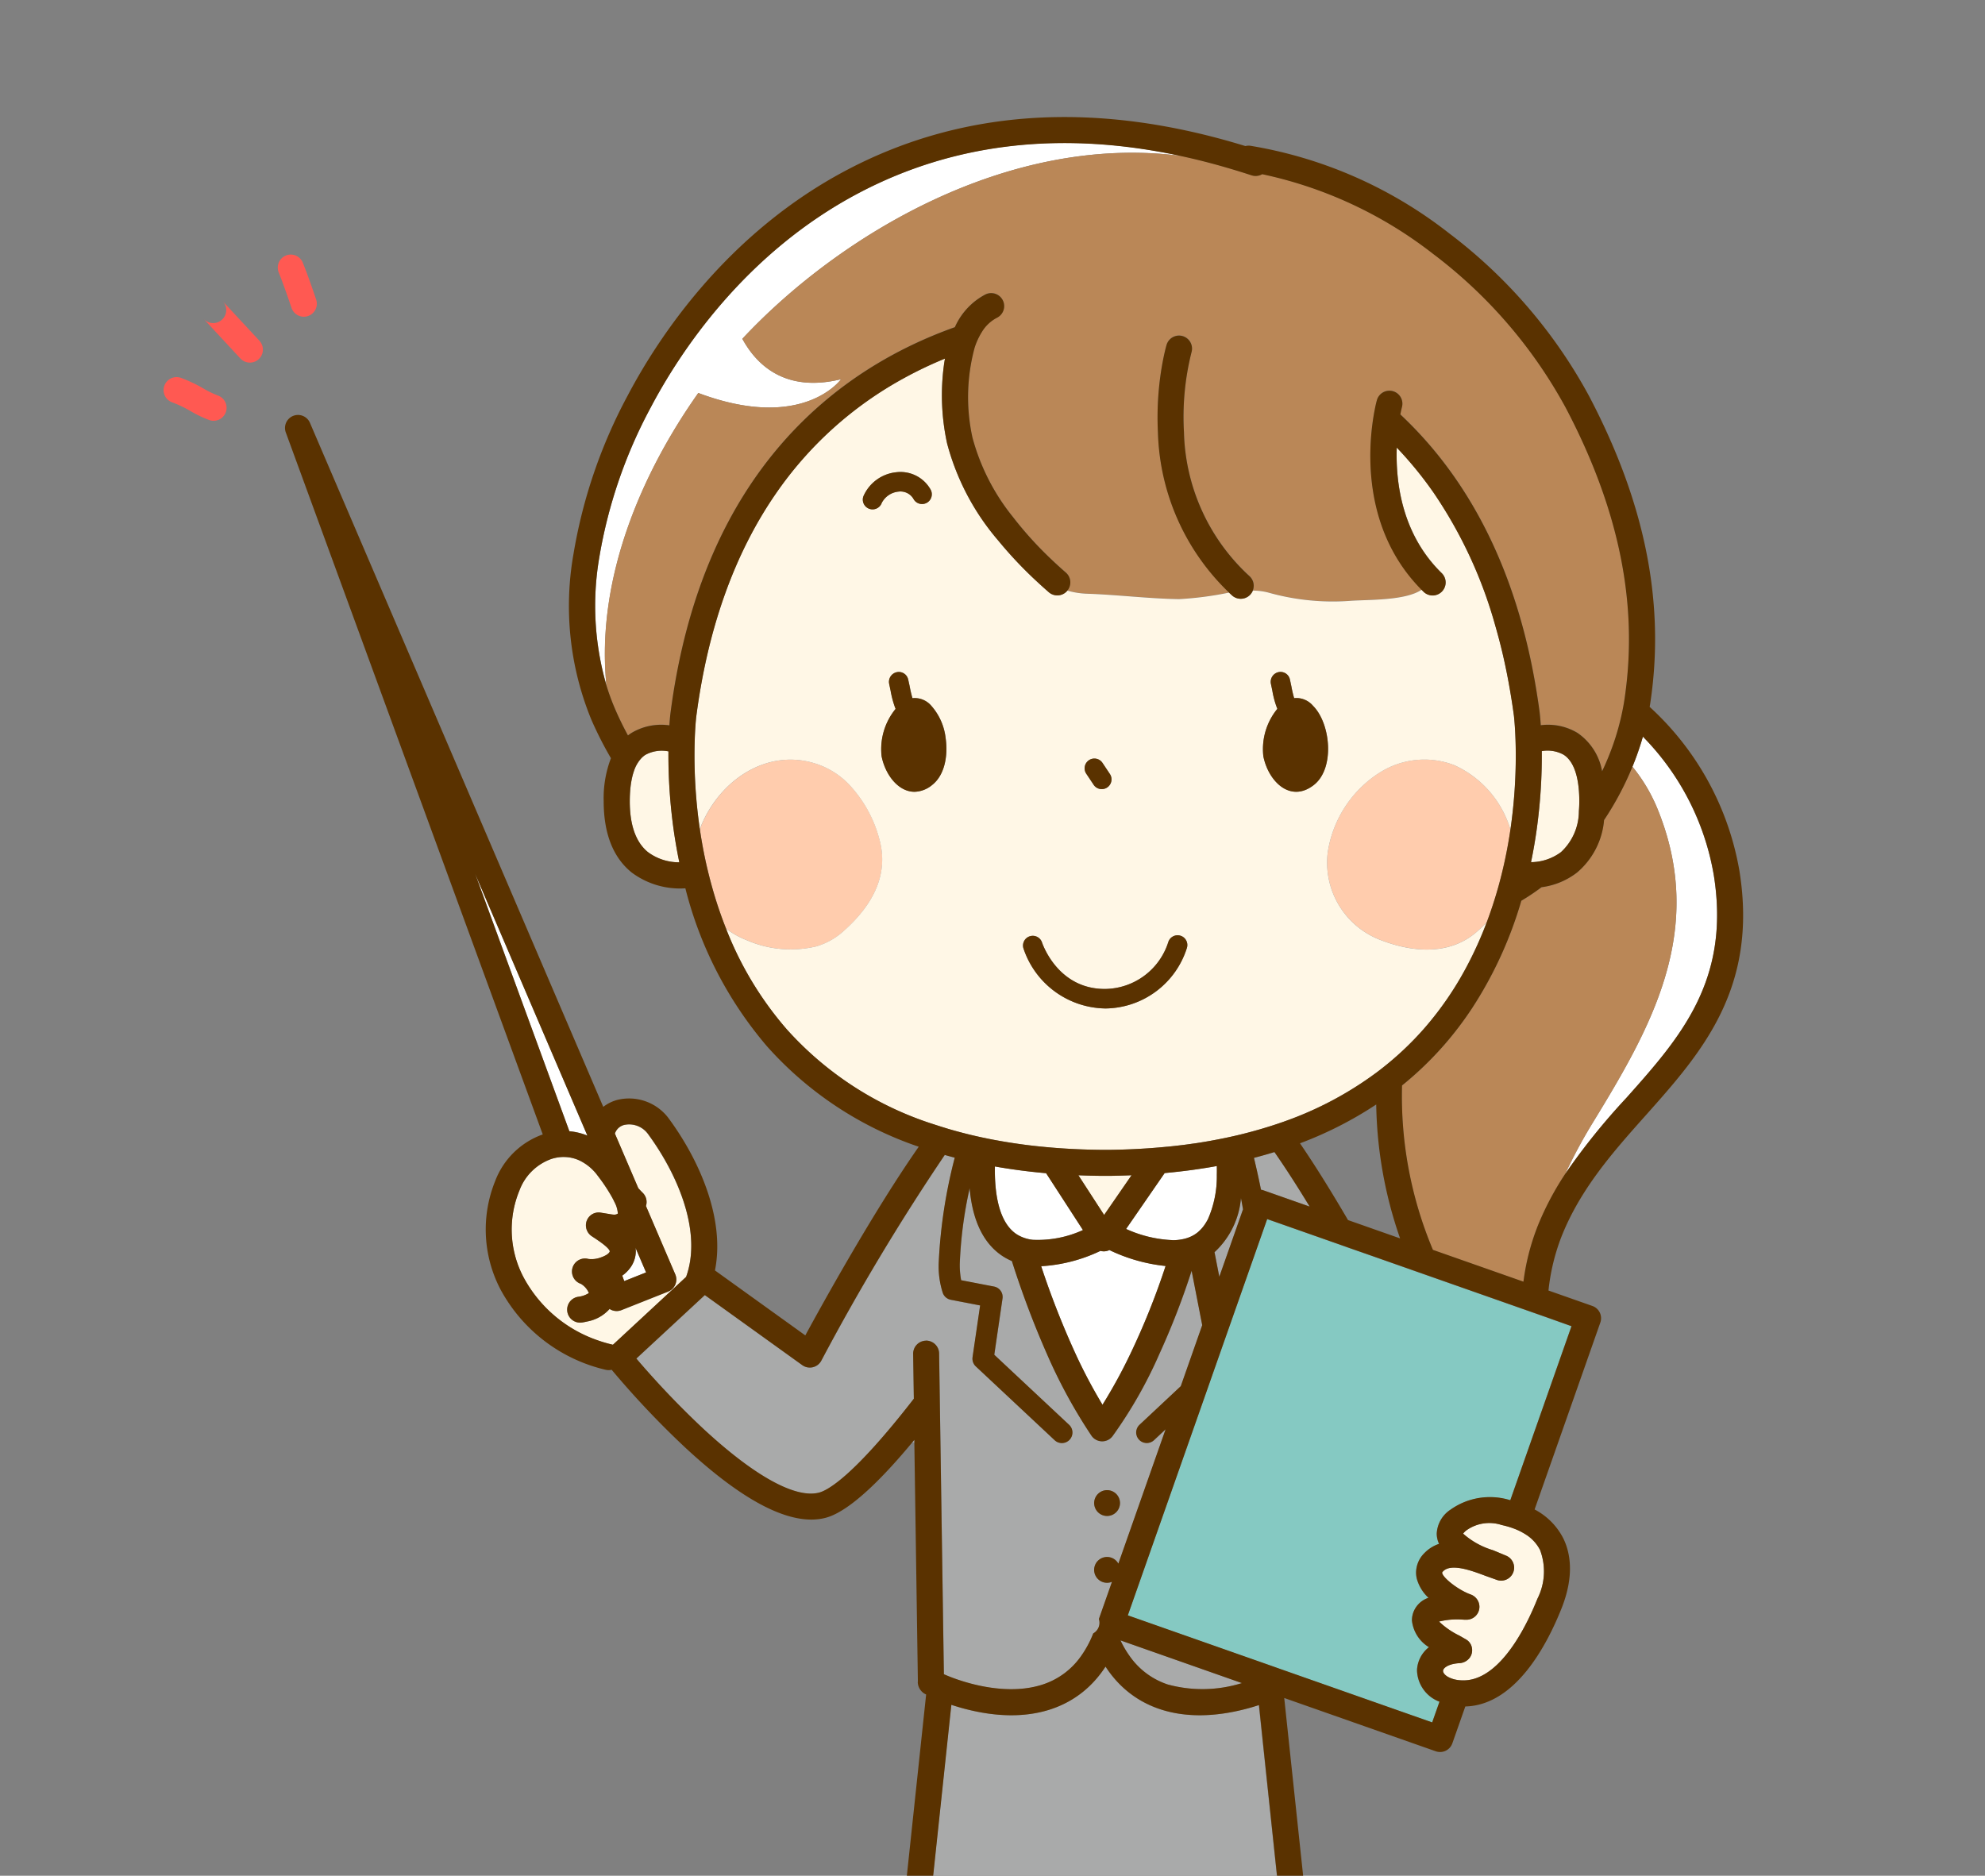 <svg xmlns="http://www.w3.org/2000/svg" xmlns:xlink="http://www.w3.org/1999/xlink" width="182" height="172" viewBox="0 0 182 172"><rect x="0" y="0" width="182" height="172" fill="#808080" stroke="none"/><defs><clipPath id="a"><rect width="182" height="172" transform="translate(239 2045.106)" fill="#fff" stroke="#707070" stroke-width="1"/></clipPath></defs><g transform="translate(-239 -2045.106)" clip-path="url(#a)"><g transform="translate(-354.473 1360.688)"><path d="M1307.564,1306.3c1.422,2.081,2.917,4.5,4.4,7.039l4.774,1.678a39.014,39.014,0,0,1-2.189-12.278A34.722,34.722,0,0,1,1307.564,1306.3Z" transform="translate(-594.899 -517.046)" fill="none"/><path d="M1072.572,1657.5c0,.032,0,.064,0,.1l0-.108S1072.572,1657.5,1072.572,1657.5Z" transform="translate(-394.93 -818.923)" fill="none"/><path d="M924.8,1358.411l-.2.246.208.011Q924.8,1358.538,924.8,1358.411Zm30.128-21.134q-.089-.51-.188-1.028a7.638,7.638,0,0,1-2.425,4.96l.439,2.253Zm1.876-1.74,4.231,1.488c-1.1-1.814-2.191-3.51-3.227-5q-.922.285-1.878.532c.214.893.438,1.887.644,2.921A1.206,1.206,0,0,1,956.8,1335.536Zm-32.121,14.982a1.192,1.192,0,0,1,2.384-.017s0,.006,0,.018c0,.162.022,1.462.051,3.436.007.461.014.959.022,1.487.015,1.017.032,2.148.05,3.35.091,6.11.209,14.059.271,18.266.007.44.013.84.018,1.192.013.907.022,1.5.025,1.666.241.108.555.237.924.372,1.886.689,5.251,1.532,8.167.563a6.9,6.9,0,0,0,3.488-2.6,9.634,9.634,0,0,0,1.116-2.078,1.117,1.117,0,0,0,.517-1.319l1.2-3.41a1.184,1.184,0,1,1,.586-1.667l3.5-9.955.831-2.363-1.046.98a.969.969,0,0,1-1.324-1.415l3.762-3.522,1.048-2.982.918-2.612-.972-4.989a69.591,69.591,0,0,1-2.945,7.6,40.961,40.961,0,0,1-4.316,7.581,1.192,1.192,0,0,1-1.925-.061,48.077,48.077,0,0,1-4.095-7.52,84.845,84.845,0,0,1-3.2-8.491,5.341,5.341,0,0,1-1.3-.781c-1.475-1.2-2.335-3.179-2.572-5.892a38.1,38.1,0,0,0-.906,6.932,7.591,7.591,0,0,0,.126,1.5l3.018.582a.967.967,0,0,1,.775,1.092l-.741,5.063-.014.1,6.843,6.406a.969.969,0,0,1-1.324,1.415l-7.213-6.753a.968.968,0,0,1-.3-.848l.046-.318c.129-.883.495-3.377.648-4.427l-2.694-.52a.98.98,0,0,1-.72-.6,7.948,7.948,0,0,1-.385-2.758,46.641,46.641,0,0,1,1.472-9.67q-.462-.121-.916-.251a205.338,205.338,0,0,0-11.318,18.864,1.192,1.192,0,0,1-1.749.408l-8.791-6.321-.141-.1-3.472,3.22-2.806,2.6a79.882,79.882,0,0,0,6.144,6.441c4.683,4.34,8.453,6.417,10.614,5.849.77-.2,3.132-1.453,8.683-8.607C924.7,1352.148,924.679,1350.52,924.679,1350.518Zm17.781,12.512a1.184,1.184,0,1,1-1.184,1.184A1.184,1.184,0,0,1,942.46,1363.03Zm2.295,98.025a6.47,6.47,0,0,0,2.607,3.381,2.724,2.724,0,0,0,2.246.057c.434-.158.751-.968.751-2.463a15.179,15.179,0,0,0-.133-1.854A46.719,46.719,0,0,1,944.755,1461.055Zm-10.247.974c0,1.495.318,2.306.751,2.463a2.724,2.724,0,0,0,2.246-.057,6.47,6.47,0,0,0,2.607-3.381,46.717,46.717,0,0,1-5.471-.88A15.143,15.143,0,0,0,934.507,1462.029Zm20.677-78.942c-5.737,1.5-10.306.085-12.882-3.876-2.576,3.962-7.145,5.374-12.882,3.876-.459-.12-.878-.247-1.255-.372l-3.45,32.437c.525.314,2.036.97,5.994,1.472q.568.072,1.2.14c.382.04.782.079,1.2.116,1.944.171,4.316.3,7.207.367a1.19,1.19,0,0,1,.276.04h.206l.869,0,.321,0h.259l.614,0,.321,0,.744,0c.041-.011.083-.019.125-.026a1.12,1.12,0,0,1,.151-.014c3.059-.067,5.536-.212,7.54-.4.422-.039.822-.08,1.2-.122q.639-.071,1.205-.147c3.71-.5,5.15-1.123,5.66-1.428l-3.448-32.414C956.013,1382.855,955.615,1382.974,955.184,1383.087Zm-11.493-6.275a9.169,9.169,0,0,0,.836,1.437,6.9,6.9,0,0,0,3.487,2.6,12.1,12.1,0,0,0,6.8-.127l-7.037-2.475Z" transform="translate(-247.482 -541.968)" fill="#a9aaaa" style="isolation:isolate"/><path d="M954.8,1097.775a11.62,11.62,0,0,0-2.845-5.034,7.409,7.409,0,0,0-2.573-1.681c-4.7-1.779-9.325,1.364-11.025,5.862.032.22.066.444.1.672.017.1.034.205.052.308.123.727.271,1.488.448,2.275q.137.608.3,1.235.14.544.3,1.1c.016.056.032.112.048.168.321,1.1.7,2.227,1.155,3.366a7.673,7.673,0,0,0,1.857,1.047,10.1,10.1,0,0,0,6.417.586q.134-.04.266-.085a6.369,6.369,0,0,0,2.175-1.262c.115-.1.227-.2.339-.307,2.082-1.934,3.627-4.377,3.192-7.3A7.342,7.342,0,0,0,954.8,1097.775Zm52.713-6.722a7.615,7.615,0,0,0-6.791.668q-.115.069-.228.142a10.551,10.551,0,0,0-4.566,7.168,7.592,7.592,0,0,0,4.822,8.054l.239.09c2.4.892,5.059,1.187,7.282.056a6.427,6.427,0,0,0,1.338-.908c.307-.27.6-.551.888-.841.1-.256.189-.511.279-.765q.247-.7.461-1.388.228-.732.422-1.448c.028-.1.055-.209.082-.313q.2-.771.367-1.516c.241-1.085.427-2.121.568-3.085A9.419,9.419,0,0,0,1007.508,1091.053Z" transform="translate(-280.714 -336.478)" fill="#ffccad"/><path d="M808.792,801.8a5.783,5.783,0,0,1,1.653.4l-10.288-24Zm6.091,11.016a2.485,2.485,0,0,1-.111.723,2.617,2.617,0,0,1-.374.758,3.221,3.221,0,0,1-.757.75l.182.5,1.134-.45.869-.345-.968-2.257A2.264,2.264,0,0,1,814.883,812.819Zm98.837-34.491a23.78,23.78,0,0,0-6.5-12.7,26.586,26.586,0,0,1-.956,2.751,15.215,15.215,0,0,1,2.282,3.83c4.559,11.125-.594,20.1-5.843,28.686a47.2,47.2,0,0,0-2.607,4.828,60.49,60.49,0,0,1,5.6-6.959C910.618,793.238,915.267,788.017,913.72,778.328Zm-55.944,34.491a1.187,1.187,0,0,1-.292-.041,14.526,14.526,0,0,1-5.433,1.405,77.99,77.99,0,0,0,3.147,8.021,47.417,47.417,0,0,0,2.476,4.682,47.541,47.541,0,0,0,2.562-4.682,67,67,0,0,0,3.223-8.042,15.528,15.528,0,0,1-5.153-1.462A1.189,1.189,0,0,1,857.776,812.819Zm-5.079-6.866-.195-.3-.083-.008q-1.493-.134-2.926-.34-.646-.093-1.281-.2l-.4-.071c-.045,2.391.33,4.885,1.762,6.048a2.837,2.837,0,0,0,.311.218,3.458,3.458,0,0,0,1.394.46,9.967,9.967,0,0,0,4.606-.894Zm14.374-.773q-.3.049-.611.094c-.216.032-.433.063-.651.093-.177.024-.355.046-.532.068q-.589.074-1.188.136l-.522.052-.193.019-.575.833-2.961,4.291a11.353,11.353,0,0,0,4.363,1.03,4.441,4.441,0,0,0,1.072-.148c.083-.023.165-.049.245-.078a2.961,2.961,0,0,0,.862-.474l.017-.013a3.448,3.448,0,0,0,.725-.832,4.551,4.551,0,0,0,.23-.4,9.731,9.731,0,0,0,.806-4.022c.006-.277.007-.555,0-.832Q867.618,805.094,867.07,805.181Zm-42.418-76.038c8.909-9.54,24.44-18.833,40.231-16.768-10.857-2.343-20.744-1.226-29.463,3.346-10.569,5.541-16.553,14.745-19.18,19.738a44.518,44.518,0,0,0-4.7,13.714,26.221,26.221,0,0,0,.651,11.729c-.016-.153-.031-.305-.043-.458-.777-9.341,3.133-18.785,8.468-26.331,9.61,3.613,13.086-1.26,13.086-1.26C828.551,734.11,825.934,731.5,824.652,729.143Z" transform="translate(-163.115 -13.655)" fill="#fff"/><path d="M976.418,777.346a15.214,15.214,0,0,0-2.282-3.83,27.924,27.924,0,0,1-2.605,4.9,7.085,7.085,0,0,1-2.466,4.8,6.717,6.717,0,0,1-3.268,1.356,20.3,20.3,0,0,1-1.852,1.241,36.9,36.9,0,0,1-4.5,9.829,31.48,31.48,0,0,1-2.567,3.384,31.049,31.049,0,0,1-3.871,3.725,36.362,36.362,0,0,0,2.832,15.076l7.3,2.566,1,.351a21.137,21.137,0,0,1,1.232-4.909,26.772,26.772,0,0,1,2.6-4.971,47.221,47.221,0,0,1,2.607-4.828C975.824,797.447,980.978,788.471,976.418,777.346Zm-26.125-35.24c.071-.552.152-1.018.224-1.379.093-.47.171-.762.189-.827a1.192,1.192,0,0,1,2.3.628c0,.015-.067.255-.146.672,4.8,4.5,9.014,10.931,11.385,20.113q.2.791.39,1.609.129.57.249,1.154.333,1.62.592,3.347c.055.371.109.744.159,1.123,0,0,0,.006,0,.01.006.053.055.455.1,1.141a5.258,5.258,0,0,1,3.368.707,5.4,5.4,0,0,1,2.256,3.516,24.918,24.918,0,0,0,.961-2.311,23.451,23.451,0,0,0,.789-2.705c.068-.3.131-.6.186-.9q.062-.34.115-.682c.056-.374.1-.748.15-1.122.99-8.269-.826-16.662-5.539-25.616a43.924,43.924,0,0,0-12.167-14.114,38.445,38.445,0,0,0-15.661-7.3,1.19,1.19,0,0,1-.924.119l-.051-.014c-.723-.238-1.441-.458-2.156-.668q-2.178-.637-4.307-1.1c-15.79-2.065-31.322,7.228-40.231,16.768,1.282,2.357,3.9,4.967,9.045,3.708,0,0-3.476,4.874-13.086,1.26-5.335,7.546-9.246,16.991-8.468,26.331.013.153.028.305.043.458a21.148,21.148,0,0,0,.808,2.2c.355.821.749,1.618,1.17,2.4.1-.079.209-.154.319-.224a5.3,5.3,0,0,1,3.478-.7c.041-.6.082-.96.088-1.011,2.906-22.646,15.715-31.805,26.089-35.5a6.217,6.217,0,0,1,2.8-3,1.192,1.192,0,0,1,1.058,2.137,3.5,3.5,0,0,0-1.371,1.286,6.457,6.457,0,0,0-.676,1.463,17.337,17.337,0,0,0-.2,8.229,19.689,19.689,0,0,0,3.7,7.273,33.7,33.7,0,0,0,3.453,3.825q.68.651,1.413,1.29a1.192,1.192,0,0,1,.139,1.654,7.378,7.378,0,0,0,1.846.288c2.646.085,5.614.449,8.387.495a31.1,31.1,0,0,0,4.594-.6,21.153,21.153,0,0,1-6.521-14.683,27.873,27.873,0,0,1,.343-5.966c.1-.587.2-1.066.28-1.416.091-.391.158-.621.168-.655a1.192,1.192,0,0,1,2.31.581c-.007.031-.013.062-.022.092a24.3,24.3,0,0,0-.693,7.319,18.519,18.519,0,0,0,6.016,13.221,1.192,1.192,0,0,1,.307,1.323,5.628,5.628,0,0,1,1.424.184,21.746,21.746,0,0,0,6.686.8c.266-.01.532-.024.8-.044,1.665-.124,5.063,0,6.561-1.021C949.8,752.239,949.851,745.532,950.293,742.106Z" transform="translate(-230.988 -18.791)" fill="#ba8757"/><path d="M681.5,785.486a1.192,1.192,0,0,0,.757-1.507c-.026-.08-.653-1.969-1.223-3.384a1.192,1.192,0,1,0-2.212.89c.541,1.345,1.165,3.225,1.171,3.244A1.193,1.193,0,0,0,681.5,785.486Z" transform="translate(-59.795 -72.085)" fill="#ff5952"/><path d="M613.482,856.923a8.756,8.756,0,0,1-1.363-.658,13.092,13.092,0,0,0-2.032-.963,1.192,1.192,0,0,0-.845,2.23,10.739,10.739,0,0,1,1.7.809,11,11,0,0,0,1.691.812,1.192,1.192,0,0,0,.845-2.23Z" transform="translate(0 -136.226)" fill="#ff5952"/><path d="M634.9,808.547a1.192,1.192,0,0,1-1.748,1.622l3.363,3.624a1.192,1.192,0,0,0,1.748-1.622Z" transform="translate(-21.004 -96.506)" fill="#ff5952"/><path d="M1240.011,1382.325l-1.195-.42-.568-.2-.584-.205-.379-.133-6.074-2.136-2.209-.777-1.162-.409-4.22-1.484-1.718-.6-.559-.2-1.167-.41-5.788-2.035-.062.177-1.633,4.644-.287.815-.744,2.117-.589,1.674-.168.478-.782,2.223-.073.209-.708,2.014-.491,1.4-2.117,6.019-5.123,14.57,10.61,3.731.965.339,1.188.418.058.02,1.129.4.117.041,1.069.376,12.77,4.491.67-1.9a3.166,3.166,0,0,1-2.058-2.823c0-.04,0-.08,0-.12a2.827,2.827,0,0,1,1.092-2.055,3.273,3.273,0,0,1-1.56-2.459,2.231,2.231,0,0,1,.051-.469,2.208,2.208,0,0,1,1.468-1.6,3.775,3.775,0,0,1-1.073-1.756,2.491,2.491,0,0,1-.066-.566,2.528,2.528,0,0,1,.755-1.771,3.334,3.334,0,0,1,1.352-.854,2.256,2.256,0,0,1-.191-.634,2.154,2.154,0,0,1-.022-.309,2.782,2.782,0,0,1,1.252-2.186,6.241,6.241,0,0,1,5.491-.871l5.612-15.961Z" transform="translate(-504.737 -577.101)" fill="#85c9c2" style="isolation:isolate"/><path d="M832.965,914.122a1.2,1.2,0,0,0-.877.8l2.148,5.01c.133.148.266.288.4.419a1.185,1.185,0,0,1,.3,1.214l2.688,6.269a1.192,1.192,0,0,1-.656,1.578l-1.906.757-2.374.942A1.173,1.173,0,0,1,831.6,931a3.609,3.609,0,0,1-2.045,1.149c-.146.035-.3.066-.458.093a1.192,1.192,0,1,1-.387-2.353,2.3,2.3,0,0,0,.992-.345,1.774,1.774,0,0,0-.731-.844,1.192,1.192,0,0,1,.664-2.288l.031.005a2.413,2.413,0,0,0,1.126-.136l.082-.03c.374-.137.684-.331.741-.521,0-.1-.127-.337-.877-.876-.144-.1-.308-.216-.5-.343l0,0-.256-.169a1.2,1.2,0,0,1-.479-1.424,1.244,1.244,0,0,1,.088-.181,1.156,1.156,0,0,1,1.057-.58,1.17,1.17,0,0,1,.124.012l.621.1.064.01c.578.105.71.1.9-.021a.383.383,0,0,0,0-.04,2.569,2.569,0,0,0-.3-1c-.061-.131-.133-.276-.22-.436a15.714,15.714,0,0,0-1.221-1.859l-.112-.148a4.485,4.485,0,0,0-1.6-1.358,3.44,3.44,0,0,0-1.4-.348,3.551,3.551,0,0,0-.594.029,3.821,3.821,0,0,0-.615.138,4.85,4.85,0,0,0-2.965,2.912,9.378,9.378,0,0,0,.4,7.989,12.226,12.226,0,0,0,6.874,5.775c.387.133.782.25,1.183.346a1.207,1.207,0,0,1,.116.034l3.872-3.59,2.839-2.633c1.474-4.077-.706-9.328-3.53-13.156A2.139,2.139,0,0,0,832.965,914.122Zm53.379,89.712q-3.088.273-6.993.37a1.18,1.18,0,0,1-.338.052h-.234c-.207,12.638-.378,25.664-.378,32.681,0,2.877.029,4.743.1,5.159s.16.82.259,1.223a45.214,45.214,0,0,0,5.815-.913c-.307-1.388-.631-2.417-.635-2.429a1.191,1.191,0,0,1-.056-.361c0-.027,0-.054,0-.082Zm-11.3.422a1.18,1.18,0,0,1-.338-.052q-3.691-.089-6.66-.341l2.46,35.669c0,.027,0,.055,0,.082a1.2,1.2,0,0,1-.056.361c0,.013-.328,1.042-.635,2.429a45.209,45.209,0,0,0,5.815.913c.1-.4.188-.81.259-1.222s.1-2.284.1-5.162c0-7.019-.172-20.043-.378-32.68Zm2.432-85.461-.241,0H877.1l-.354,0c-.007,0-.01,0-.017,0-.724-.006-1.437-.026-2.143-.054l2.359,3.642,2.513-3.641C878.805,918.765,878.143,918.786,877.471,918.795Zm-42.342-29.683a4.764,4.764,0,0,0,2.867.931q-.107-.514-.2-1.012l-.007-.037c-.128-.7-.235-1.368-.324-2.006-.069-.494-.127-.976-.178-1.447-.045-.419-.085-.83-.118-1.228-.143-1.708-.18-3.216-.17-4.443a3.126,3.126,0,0,0-2.115.32,2.062,2.062,0,0,0-.367.307,3.171,3.171,0,0,0-.675,1.161,5.517,5.517,0,0,0-.172.6,8.111,8.111,0,0,0-.164,1.036c-.038.391-.052.778-.052,1.139C833.454,886.641,834.017,888.216,835.129,889.111Zm83.952-8.935a3.049,3.049,0,0,0-2.006-.335,49.469,49.469,0,0,1-.442,6.984c-.134,1-.313,2.072-.547,3.2l.047,0a4.667,4.667,0,0,0,2.705-.925,5.128,5.128,0,0,0,1.636-3.753c.024-.3.038-.606.038-.93C920.512,882.9,920.264,880.938,919.081,880.176Zm-7.065,15.379c-.283.291-.581.572-.888.842a6.439,6.439,0,0,1-1.338.908c-2.222,1.131-4.877.836-7.281-.056l-.239-.09a7.592,7.592,0,0,1-4.822-8.054,10.551,10.551,0,0,1,4.566-7.168q.113-.073.228-.142a7.617,7.617,0,0,1,6.791-.669,9.419,9.419,0,0,1,5.162,5.915q.034-.232.065-.458a47.153,47.153,0,0,0,.428-6.269c0-.019,0-.04,0-.059,0-.878-.025-1.622-.056-2.206-.047-.889-.107-1.406-.111-1.436-.106-.8-.229-1.584-.362-2.36q-.285-1.66-.651-3.247c-.091-.391-.186-.777-.285-1.161q-.19-.742-.4-1.468a41.28,41.28,0,0,0-5.658-12.224A34.514,34.514,0,0,0,903.78,852c-.111,3.24.486,7.964,4.122,11.514a1.192,1.192,0,0,1-1.666,1.707c-.06-.059-.117-.118-.176-.177-1.5,1.021-4.9.9-6.561,1.021-.267.02-.534.034-.8.044a21.746,21.746,0,0,1-6.686-.8,5.63,5.63,0,0,0-1.424-.184,1.19,1.19,0,0,1-1.908.444c-.095-.086-.187-.173-.28-.26a31.12,31.12,0,0,1-4.594.6c-2.773-.045-5.741-.409-8.387-.495a7.378,7.378,0,0,1-1.846-.288c-.008.009-.014.019-.022.028a1.192,1.192,0,0,1-1.682.117q-.556-.483-1.081-.972a37.511,37.511,0,0,1-3.56-3.773,22.5,22.5,0,0,1-4.683-8.9,20.728,20.728,0,0,1-.294-7.147c.03-.214.065-.424.1-.63a36.86,36.86,0,0,0-3.772,1.8,34.067,34.067,0,0,0-11.779,10.643c-3.784,5.5-6.228,12.389-7.265,20.466,0,.014-.057.5-.1,1.346-.03.572-.054,1.308-.053,2.179a47.172,47.172,0,0,0,.453,6.451c.012.086.025.174.038.261,1.7-4.5,6.326-7.64,11.025-5.862a7.407,7.407,0,0,1,2.573,1.681,11.62,11.62,0,0,1,2.845,5.034,7.324,7.324,0,0,1,.207.948c.435,2.926-1.109,5.369-3.192,7.3-.112.1-.224.206-.339.307a6.372,6.372,0,0,1-2.176,1.262q-.132.045-.266.085a10.1,10.1,0,0,1-6.417-.586,7.672,7.672,0,0,1-1.857-1.047,31.429,31.429,0,0,0,5.564,9.229A30.537,30.537,0,0,0,861.43,914.1q.417.138.841.268c.12.037.239.075.36.111q.6.177,1.207.336l.038.01q.431.113.869.219l.022.005q.353.084.711.163l.245.054.214.044c.272.057.545.114.82.166.114.022.231.042.346.063q.46.084.927.161.546.089,1.1.167c.288.04.577.08.869.115.489.06.985.112,1.485.16s.995.089,1.5.123q1.837.125,3.766.143c-.007,0-.01,0-.017,0l.368,0h.15s.2,0,.2,0h0q1.908-.024,3.723-.156.779-.055,1.54-.132l.034,0q.6-.06,1.189-.131l.28-.033c.3-.038.6-.08.892-.123l.011,0c.095-.014.191-.026.285-.04.422-.064.839-.134,1.252-.207.148-.026.294-.054.441-.082q.407-.077.809-.159l.3-.062.06-.013c.393-.084.783-.172,1.168-.266.221-.054.439-.11.658-.167q.488-.127.967-.264.433-.124.858-.256l.361-.113q.6-.194,1.189-.4a32.062,32.062,0,0,0,8.421-4.465q.383-.286.754-.583.892-.713,1.723-1.491,1.024-.962,1.954-2.023a29.936,29.936,0,0,0,3.821-5.552A34.51,34.51,0,0,0,912.016,895.555Zm-56.6-37.935a.894.894,0,0,1-.546-1.141,3.691,3.691,0,0,1,3.021-2.211,3.165,3.165,0,0,1,3.119,1.549.894.894,0,1,1-1.519.944,1.385,1.385,0,0,0-1.406-.716,1.939,1.939,0,0,0-1.528,1.028A.9.9,0,0,1,855.418,857.62Zm5.761,25.331a2.63,2.63,0,0,1-1.61.621c-1.477.006-2.677-1.537-3.021-3.254a5.824,5.824,0,0,1,1.284-4.348c-.019-.043-.035-.087-.052-.13a9.01,9.01,0,0,1-.407-1.539l-.13-.62a.908.908,0,0,1,.687-1.075.879.879,0,0,1,1.055.674l.1.453.045.215a10.257,10.257,0,0,0,.245,1.04,2.008,2.008,0,0,1,1.731.7,5.382,5.382,0,0,1,1.316,2.995C862.646,880.318,862.307,882.073,861.179,882.951Zm14.373-2.272a.894.894,0,0,1,1.24.247l.677,1.016a.894.894,0,1,1-1.488.992l-.676-1.015A.9.9,0,0,1,875.552,880.679Zm8.987,17.2a7.92,7.92,0,0,1-7.527,5.563,8.034,8.034,0,0,1-7.476-5.545.894.894,0,0,1,1.7-.545c.057.176,1.45,4.3,5.773,4.3a6.157,6.157,0,0,0,5.813-4.285.894.894,0,0,1,1.714.511Zm11.636-14.931c-2.153,1.678-4.167-.321-4.631-2.633a5.824,5.824,0,0,1,1.284-4.348,8.209,8.209,0,0,1-.459-1.669l-.13-.62a.908.908,0,0,1,.687-1.075.88.88,0,0,1,1.055.674l.141.669a10.24,10.24,0,0,0,.245,1.04,2.007,2.007,0,0,1,1.73.7C897.723,877.305,898.121,881.431,896.175,882.946Zm19.433,68.732a5.648,5.648,0,0,0-1.074-.54,7.444,7.444,0,0,0-.764-.244c-.131-.034-.257-.064-.382-.091a3.614,3.614,0,0,0-3.218.478,1.5,1.5,0,0,0-.317.312,7.211,7.211,0,0,0,2.724,1.515l.288.117.814.341.089.037a1.19,1.19,0,0,1-.856,2.221l-.024-.009-.973-.347-.149-.056c-1.254-.47-3.037-1.1-3.75-.363a.431.431,0,0,0-.086.112v.006c0,.414,1.42,1.576,2.621,2.007a1.21,1.21,0,0,1,.8,1.125,1.187,1.187,0,0,1-1.21,1.19l-.246-.005a6.872,6.872,0,0,0-2.242.173,7.208,7.208,0,0,0,1.872,1.292l.247.144.351.2a1.12,1.12,0,0,1,.551.824,1.223,1.223,0,0,1,.012.165,1.274,1.274,0,0,1-.037.3,1.115,1.115,0,0,1-.335.556,1.271,1.271,0,0,1-.792.334,3.453,3.453,0,0,0-.62.086c-.59.141-.874.416-.883.614,0,0,0,.008,0,.012,0,.159.149.376.468.554a2.584,2.584,0,0,0,.877.277c.094.014.186.023.279.029a3.494,3.494,0,0,0,1.323-.168c2.856-.924,4.886-5.252,5.705-7.309a5.552,5.552,0,0,0,.228-4.51A3.631,3.631,0,0,0,915.608,951.679Z" transform="translate(-182.239 -126.55)" fill="#fff7e6" style="isolation:isolate"/><path d="M758.59,823.43a1.184,1.184,0,1,0-1.184-1.184A1.184,1.184,0,0,0,758.59,823.43ZM807.973,786.7c5.076-5.7,10.325-11.593,8.6-22.4a26.4,26.4,0,0,0-8.235-15.062c.019-.117.041-.233.058-.35,1.378-9.153-.465-18.379-5.638-28.2a46.355,46.355,0,0,0-12.836-14.9,40.128,40.128,0,0,0-18.177-8,1.187,1.187,0,0,0-.472.025c-13.533-4.164-25.794-3.441-36.463,2.153-11.141,5.841-17.427,15.5-20.183,20.74a46.923,46.923,0,0,0-4.952,14.463A27.436,27.436,0,0,0,711.3,750.4a33.591,33.591,0,0,0,1.8,3.543,10.255,10.255,0,0,0-.665,3.939c0,2.98.869,5.185,2.582,6.554a7.4,7.4,0,0,0,4.908,1.439,35.728,35.728,0,0,0,7.483,14.487,32.648,32.648,0,0,0,13.914,9.21c-4.071,5.819-8.71,14.191-10.4,17.3l-8.284-5.957c.93-4.641-1.333-10-4.264-13.972a4.522,4.522,0,0,0-4.625-1.681,3.642,3.642,0,0,0-1.352.653l-26.891-62.719a1.192,1.192,0,0,0-2.215.88l23.558,64.368a7.254,7.254,0,0,0-4.361,4.269,11.843,11.843,0,0,0,.5,9.969,14.754,14.754,0,0,0,9.619,7.341,1.186,1.186,0,0,0,.559,0,81.741,81.741,0,0,0,6.764,7.151c5.465,5.068,9.792,7.229,12.86,6.423,2.344-.616,5.568-4.058,7.929-6.9l.2-.246c0,.085,0,.171,0,.257.131,8.835.322,21.709.324,21.859,0,.045-.009.09-.009.132A1.27,1.27,0,0,0,742,839.8l-3.587,33.715a1.247,1.247,0,0,0-.007.126,1.194,1.194,0,0,0,.057.364c.451,1.408,3.417,2.452,8.543,3.066,1.04,15.086,2.454,35.582,2.473,35.857a35.12,35.12,0,0,0-.862,3.6c-.855,4.688-.2,7.461,1.957,8.245a5.055,5.055,0,0,0,4.126-.164,8.9,8.9,0,0,0,3.864-4.872,8.9,8.9,0,0,0,3.864,4.872,5.055,5.055,0,0,0,4.125.164c2.154-.783,2.813-3.557,1.958-8.245a35.11,35.11,0,0,0-.862-3.6c.019-.275,1.435-20.807,2.476-35.9,4.923-.619,7.768-1.649,8.21-3.026a1.2,1.2,0,0,0,.057-.364,1.18,1.18,0,0,0-.007-.126l-3.552-33.39,13.894,4.886a1.193,1.193,0,0,0,1.52-.729l1.189-3.38c4.576-.118,7.462-5.578,8.821-8.989,1.242-3.118.762-5.239.141-6.469a6.139,6.139,0,0,0-2.609-2.608l6.027-17.14a1.192,1.192,0,0,0-.729-1.52l-4.026-1.416a19.2,19.2,0,0,1,1.156-4.849C801.956,793.452,805.015,790.017,807.973,786.7ZM716.5,762.561c-1.111-.9-1.675-2.471-1.675-4.683,0-.362.015-.749.052-1.139a8.119,8.119,0,0,1,.164-1.036,5.526,5.526,0,0,1,.172-.6,3.171,3.171,0,0,1,.675-1.161,2.064,2.064,0,0,1,.367-.306,3.127,3.127,0,0,1,2.115-.32c-.01,1.227.028,2.736.171,4.443.033.4.073.809.119,1.228q.077.707.178,1.447c.088.638.2,1.309.324,2.006l.007.037q.092.5.2,1.012A4.765,4.765,0,0,1,716.5,762.561ZM729.219,778.8a31.427,31.427,0,0,1-5.564-9.229c-.452-1.139-.834-2.268-1.155-3.366-.016-.056-.032-.112-.048-.168q-.16-.556-.3-1.1-.161-.627-.3-1.235c-.177-.787-.325-1.548-.448-2.275-.017-.1-.035-.206-.052-.308-.037-.228-.071-.451-.1-.671-.013-.087-.026-.175-.038-.261a47.15,47.15,0,0,1-.452-6.451c0-.871.024-1.607.053-2.179.044-.846.1-1.332.1-1.346,1.037-8.077,3.481-14.966,7.265-20.466A34.068,34.068,0,0,1,739.957,719.1a36.854,36.854,0,0,1,3.772-1.8c-.038.206-.073.415-.1.63a20.727,20.727,0,0,0,.295,7.148,22.5,22.5,0,0,0,4.683,8.9,37.507,37.507,0,0,0,3.56,3.773q.526.489,1.08.972a1.192,1.192,0,0,0,1.682-.117l.022-.028a1.192,1.192,0,0,0-.139-1.654q-.734-.638-1.413-1.29a33.708,33.708,0,0,1-3.453-3.825,19.688,19.688,0,0,1-3.7-7.273,17.337,17.337,0,0,1,.2-8.229,6.457,6.457,0,0,1,.676-1.463,3.5,3.5,0,0,1,1.371-1.286,1.192,1.192,0,0,0-1.058-2.137,6.217,6.217,0,0,0-2.8,3c-10.374,3.694-23.182,12.853-26.089,35.5-.006.052-.047.407-.088,1.011a5.3,5.3,0,0,0-3.478.7c-.11.07-.216.145-.319.224-.422-.779-.815-1.576-1.17-2.4a21.154,21.154,0,0,1-.808-2.2,26.22,26.22,0,0,1-.651-11.729,44.515,44.515,0,0,1,4.7-13.714c2.626-4.993,8.611-14.2,19.18-19.738,8.72-4.572,18.607-5.688,29.463-3.345q2.129.459,4.307,1.1c.715.209,1.433.43,2.156.668l.051.014a1.19,1.19,0,0,0,.924-.119,38.445,38.445,0,0,1,15.661,7.3,43.924,43.924,0,0,1,12.167,14.114c4.713,8.954,6.529,17.347,5.539,25.616-.045.374-.093.748-.15,1.122q-.051.341-.115.682c-.055.3-.119.6-.186.9a23.447,23.447,0,0,1-.789,2.705,24.926,24.926,0,0,1-.961,2.311,5.4,5.4,0,0,0-2.256-3.516,5.257,5.257,0,0,0-3.368-.707c-.046-.686-.094-1.088-.1-1.141,0,0,0-.006,0-.01-.05-.378-.1-.752-.159-1.123q-.258-1.727-.592-3.347-.12-.584-.249-1.154-.186-.818-.39-1.609c-2.371-9.181-6.583-15.611-11.385-20.112.079-.417.142-.657.146-.672a1.192,1.192,0,0,0-2.3-.628c-.018.065-.1.357-.189.827-.072.361-.153.827-.224,1.379-.442,3.426-.494,10.132,4.516,15.179.058.059.116.118.176.177a1.192,1.192,0,1,0,1.666-1.706c-3.636-3.55-4.233-8.274-4.122-11.514a34.5,34.5,0,0,1,3.389,4.15,41.279,41.279,0,0,1,5.658,12.224q.209.725.4,1.468c.1.384.194.77.285,1.161q.367,1.586.651,3.247c.133.776.256,1.56.362,2.36,0,.029.064.547.111,1.436.031.585.057,1.329.057,2.206,0,.02,0,.04,0,.059a47.173,47.173,0,0,1-.428,6.269q-.031.226-.065.458c-.142.964-.328,2-.568,3.085q-.165.744-.367,1.516c-.027.1-.054.208-.082.313q-.193.715-.422,1.448-.214.688-.461,1.388c-.09.254-.182.509-.279.765a34.51,34.51,0,0,1-1.872,4.121,29.937,29.937,0,0,1-3.821,5.552q-.928,1.062-1.954,2.023-.83.779-1.723,1.491-.372.3-.754.583a32.062,32.062,0,0,1-8.421,4.465q-.586.21-1.189.4l-.361.113q-.425.132-.858.256-.479.137-.967.264c-.218.057-.437.114-.658.167-.385.094-.775.182-1.168.266l-.06.013-.3.062q-.4.083-.809.159c-.147.027-.293.055-.441.082-.413.073-.83.144-1.252.207-.094.014-.191.026-.285.04l-.011,0c-.3.043-.593.085-.892.123l-.281.033q-.589.072-1.189.131l-.034,0q-.762.075-1.54.132-1.816.13-3.723.155h0c0,.005-.2,0-.2,0h-.15l-.368,0c.007,0,.01,0,.017,0q-1.931-.016-3.766-.143-.759-.052-1.5-.123c-.5-.047-1-.1-1.484-.16-.292-.036-.581-.075-.869-.116q-.556-.078-1.1-.167-.467-.076-.927-.161c-.115-.021-.231-.041-.346-.063-.276-.053-.549-.109-.82-.166l-.214-.044-.245-.054q-.357-.079-.711-.163l-.022-.005q-.438-.105-.869-.219l-.038-.01q-.61-.16-1.207-.336c-.121-.036-.24-.074-.36-.111q-.424-.13-.841-.268A30.537,30.537,0,0,1,729.219,778.8Zm69.229-25.507a3.049,3.049,0,0,1,2.006.335c1.183.761,1.432,2.727,1.432,4.241,0,.324-.014.633-.038.93a5.128,5.128,0,0,1-1.636,3.753,4.669,4.669,0,0,1-2.705.925l-.047,0c.235-1.131.413-2.207.547-3.2A49.474,49.474,0,0,0,798.448,753.291Zm-22.171,35.965a34.731,34.731,0,0,0,6.99-3.56,39.015,39.015,0,0,0,2.189,12.278l-4.773-1.679C779.194,793.751,777.7,791.337,776.277,789.256Zm.884,5.8-4.231-1.488a1.2,1.2,0,0,0-.229-.056c-.206-1.034-.43-2.028-.644-2.921q.955-.248,1.878-.532C774.97,791.547,776.058,793.243,777.161,795.057Zm-20.784,2.156a9.967,9.967,0,0,1-4.606.894,3.457,3.457,0,0,1-1.394-.46,2.843,2.843,0,0,1-.311-.218c-1.432-1.163-1.806-3.657-1.762-6.048l.4.071q.634.107,1.281.2,1.433.206,2.926.34L753,792l.195.3Zm-.415-5.027c.706.028,1.419.048,2.143.054.007,0,.01,0,.017,0l.354,0h.126l.241,0c.672-.009,1.335-.029,1.991-.057l-2.513,3.641Zm2.019,6.938a1.182,1.182,0,0,0,.822-.077,15.528,15.528,0,0,0,5.153,1.462,67.036,67.036,0,0,1-3.223,8.042,47.556,47.556,0,0,1-2.562,4.682,47.435,47.435,0,0,1-2.476-4.682,77.982,77.982,0,0,1-3.147-8.022A14.527,14.527,0,0,0,757.981,799.124Zm2.352-2.012,2.961-4.291.575-.833.193-.019.522-.052q.6-.062,1.188-.136c.178-.022.356-.044.532-.068.218-.029.435-.061.651-.093s.408-.061.611-.094q.548-.087,1.086-.185c.006.277.006.555,0,.832a9.73,9.73,0,0,1-.806,4.022,4.583,4.583,0,0,1-.23.4,3.445,3.445,0,0,1-.725.832l-.017.013a2.963,2.963,0,0,1-.862.474c-.08.029-.162.055-.245.078a4.443,4.443,0,0,1-1.072.148A11.352,11.352,0,0,1,760.333,797.112Zm10.533-2.831q.1.517.188,1.028l-2.175,6.185-.439-2.253A7.638,7.638,0,0,0,770.866,794.281Zm-70.213-29.729,10.288,24a5.781,5.781,0,0,0-1.653-.4ZM713.166,807.7c-.4-.1-.8-.212-1.183-.346a12.227,12.227,0,0,1-6.874-5.775,9.378,9.378,0,0,1-.4-7.989,4.85,4.85,0,0,1,2.965-2.912,3.814,3.814,0,0,1,.615-.138,3.538,3.538,0,0,1,.594-.029,3.437,3.437,0,0,1,1.4.348,4.484,4.484,0,0,1,1.6,1.358l.111.148a15.7,15.7,0,0,1,1.221,1.859c.087.16.159.3.22.436a2.569,2.569,0,0,1,.3,1,.368.368,0,0,1,0,.04c-.19.123-.321.127-.9.021l-.064-.01-.621-.1a1.17,1.17,0,0,0-.124-.012,1.156,1.156,0,0,0-1.057.58,1.247,1.247,0,0,0-.087.181,1.2,1.2,0,0,0,.479,1.424l.256.169,0,0c.193.127.357.24.5.343.75.539.878.778.877.876-.057.19-.367.384-.741.521l-.083.03a2.413,2.413,0,0,1-1.126.137l-.031-.006a1.192,1.192,0,0,0-.664,2.288,1.774,1.774,0,0,1,.731.844,2.3,2.3,0,0,1-.992.345,1.192,1.192,0,0,0,.387,2.353c.161-.027.313-.058.458-.092a3.61,3.61,0,0,0,2.045-1.149,1.18,1.18,0,0,0,.159.088,1.192,1.192,0,0,0,.927.02l2.374-.942,1.906-.757a1.192,1.192,0,0,0,.656-1.578l-2.688-6.269a1.184,1.184,0,0,0-.3-1.214c-.133-.131-.267-.271-.4-.419l-2.148-5.01a1.2,1.2,0,0,1,.877-.8,2.139,2.139,0,0,1,2.126.783c2.823,3.827,5,9.079,3.53,13.156l-2.839,2.633-3.872,3.591A1.2,1.2,0,0,0,713.166,807.7Zm2.189-8.859.968,2.257-.87.345-1.134.45-.182-.5a3.223,3.223,0,0,0,.757-.75,2.617,2.617,0,0,0,.374-.758,2.485,2.485,0,0,0,.111-.723A2.253,2.253,0,0,0,715.355,798.841Zm25.9,39.736s0-.007,0-.01l0,.107C741.256,838.642,741.254,838.609,741.254,838.577Zm.73-31.219a1.192,1.192,0,0,0-1.175,1.192s.024,1.63.061,4.127c-5.551,7.155-7.913,8.405-8.683,8.607-2.161.568-5.931-1.509-10.614-5.849a79.879,79.879,0,0,1-6.144-6.441l2.806-2.6,3.472-3.22.141.1,8.791,6.321a1.192,1.192,0,0,0,1.749-.408,205.316,205.316,0,0,1,11.318-18.864q.454.13.916.251a46.639,46.639,0,0,0-1.472,9.67,7.95,7.95,0,0,0,.385,2.758.981.981,0,0,0,.72.6l2.694.52-.648,4.427-.046.317a.956.956,0,0,0-.01.14.969.969,0,0,0,.307.707l7.213,6.753a.969.969,0,1,0,1.324-1.414l-6.843-6.406.014-.1.741-5.063a.959.959,0,0,0,.01-.141.969.969,0,0,0-.786-.95l-3.018-.582a7.591,7.591,0,0,1-.126-1.5,38.108,38.108,0,0,1,.906-6.932c.237,2.714,1.1,4.693,2.572,5.892a5.338,5.338,0,0,0,1.3.782,84.844,84.844,0,0,0,3.2,8.491,48.07,48.07,0,0,0,4.095,7.52,1.192,1.192,0,0,0,1.925.061,40.976,40.976,0,0,0,4.316-7.581,69.593,69.593,0,0,0,2.945-7.6l.972,4.989-.918,2.612-1.048,2.982-3.762,3.522a.969.969,0,1,0,1.324,1.414l1.046-.98-.831,2.363-3.5,9.955a1.184,1.184,0,1,0-.586,1.667l-1.2,3.41a1.117,1.117,0,0,1-.517,1.319,9.629,9.629,0,0,1-1.116,2.078,6.894,6.894,0,0,1-3.488,2.6c-2.916.969-6.281.125-8.167-.563-.369-.135-.683-.264-.924-.372,0-.166-.011-.759-.025-1.666-.005-.352-.011-.751-.018-1.192-.062-4.206-.181-12.156-.271-18.266-.018-1.2-.035-2.333-.05-3.35-.008-.528-.015-1.026-.022-1.487-.029-1.974-.049-3.274-.051-3.436,0-.011,0-.018,0-.018a1.2,1.2,0,0,0-1.21-1.174Zm11.652,115.109a2.723,2.723,0,0,1-2.246.057c-.434-.158-.751-.968-.751-2.463a15.144,15.144,0,0,1,.134-1.854,46.7,46.7,0,0,0,5.471.88A6.47,6.47,0,0,1,753.635,922.468Zm3.624-6.923c-.071.412-.16.819-.259,1.222a45.2,45.2,0,0,1-5.815-.913c.307-1.388.631-2.417.635-2.43a1.2,1.2,0,0,0,.056-.361c0-.027,0-.054,0-.082l-2.46-35.669q2.965.25,6.661.341a1.18,1.18,0,0,0,.338.052l.565,0c.207,12.637.378,25.661.378,32.68C757.355,913.261,757.326,915.129,757.259,915.545Zm8.48,6.98a2.723,2.723,0,0,1-2.246-.057,6.47,6.47,0,0,1-2.607-3.381,46.71,46.71,0,0,0,5.471-.88,15.169,15.169,0,0,1,.134,1.854C766.49,921.557,766.172,922.367,765.739,922.525Zm-.484-9.543c0,.027,0,.055,0,.082a1.191,1.191,0,0,0,.056.361c0,.013.328,1.042.635,2.43a45.2,45.2,0,0,1-5.815.913c-.1-.4-.188-.811-.259-1.223s-.1-2.283-.1-5.159c0-7.017.172-20.043.378-32.681h.234a1.18,1.18,0,0,0,.338-.052q3.9-.095,6.993-.37C766.687,892.209,765.255,912.982,765.255,912.982Zm10.7-39.8c-.51.305-1.95.932-5.66,1.429q-.566.076-1.205.147c-.381.042-.781.083-1.2.122-2,.186-4.482.33-7.54.4a1.12,1.12,0,0,0-.151.014c-.042.007-.084.015-.126.026l-.744,0-.321,0-.614,0h-.259l-.321,0-.869,0h-.206a1.2,1.2,0,0,0-.276-.04c-2.892-.064-5.263-.2-7.207-.367q-.632-.055-1.2-.116-.637-.067-1.2-.14c-3.958-.5-5.469-1.158-5.994-1.472l3.45-32.437c.377.125.8.252,1.255.372,5.737,1.5,10.306.086,12.882-3.876,2.576,3.961,7.145,5.374,12.881,3.876.431-.113.829-.232,1.188-.349C773.519,850.321,775.857,872.3,775.951,873.184Zm-16.129-38.339,4.086,1.437,7.037,2.475a12.1,12.1,0,0,1-6.8.127,6.894,6.894,0,0,1-3.487-2.6A9.149,9.149,0,0,1,759.822,834.845Zm38.447-8.328a5.552,5.552,0,0,1-.228,4.51c-.819,2.057-2.849,6.386-5.705,7.31a3.5,3.5,0,0,1-1.323.168c-.092-.006-.185-.015-.279-.029a2.583,2.583,0,0,1-.877-.277c-.319-.178-.468-.4-.468-.554,0,0,0-.008,0-.012.01-.2.293-.473.883-.614a3.452,3.452,0,0,1,.62-.086,1.271,1.271,0,0,0,.792-.334,1.115,1.115,0,0,0,.335-.556,1.274,1.274,0,0,0,.037-.3,1.212,1.212,0,0,0-.012-.165,1.12,1.12,0,0,0-.551-.824l-.351-.2-.247-.144a7.209,7.209,0,0,1-1.872-1.293,6.876,6.876,0,0,1,2.242-.173l.246.005a1.187,1.187,0,0,0,.9-1.991,1.2,1.2,0,0,0-.482-.323c-1.2-.431-2.621-1.593-2.621-2.007v-.006a.431.431,0,0,1,.086-.112c.714-.738,2.5-.107,3.75.363l.149.056.973.347.024.009a1.19,1.19,0,0,0,.856-2.221l-.089-.037-.814-.341-.288-.117a7.211,7.211,0,0,1-2.724-1.515,1.5,1.5,0,0,1,.317-.312,3.614,3.614,0,0,1,3.218-.478c.125.027.251.057.382.091a7.478,7.478,0,0,1,.764.244,5.649,5.649,0,0,1,1.074.54A3.631,3.631,0,0,1,798.269,826.517Zm2.9-20.49-5.613,15.961a6.241,6.241,0,0,0-5.491.871,2.782,2.782,0,0,0-1.252,2.186,2.152,2.152,0,0,0,.022.309,2.253,2.253,0,0,0,.191.634,3.333,3.333,0,0,0-1.352.854,2.528,2.528,0,0,0-.756,1.771,2.5,2.5,0,0,0,.066.566,3.778,3.778,0,0,0,1.073,1.756,2.208,2.208,0,0,0-1.468,1.6,2.231,2.231,0,0,0-.051.469,3.272,3.272,0,0,0,1.56,2.459,2.828,2.828,0,0,0-1.092,2.055c0,.04,0,.08,0,.12a3.166,3.166,0,0,0,2.058,2.823l-.67,1.9-12.77-4.491-1.069-.376-.117-.041-1.129-.4-.058-.02-1.188-.418-.965-.339-10.61-3.731,5.123-14.57,2.117-6.019.491-1.4.708-2.014.073-.209.782-2.223.168-.478.589-1.674.744-2.117.287-.815,1.633-4.644.062-.177,5.788,2.035,1.167.41.559.2,1.718.6,4.22,1.484,1.162.409,2.209.777,6.074,2.136.379.133.584.205.568.2,1.195.42Zm-3.176-8.987a21.137,21.137,0,0,0-1.232,4.909l-1-.352-7.3-2.566a36.361,36.361,0,0,1-2.832-15.076,31.044,31.044,0,0,0,3.871-3.725,31.48,31.48,0,0,0,2.567-3.384,36.9,36.9,0,0,0,4.5-9.829,20.3,20.3,0,0,0,1.852-1.241,6.716,6.716,0,0,0,3.268-1.356,7.085,7.085,0,0,0,2.466-4.8,27.927,27.927,0,0,0,2.605-4.9,26.547,26.547,0,0,0,.956-2.751,23.781,23.781,0,0,1,6.5,12.7c1.548,9.688-3.1,14.909-8.025,20.436a60.5,60.5,0,0,0-5.6,6.959A26.772,26.772,0,0,0,797.994,797.04Zm-40.64-40.657a.894.894,0,1,0,1.488-.992l-.677-1.016a.894.894,0,0,0-1.487.993ZM739.46,729.5a1.385,1.385,0,0,1,1.406.716.894.894,0,1,0,1.519-.944,3.165,3.165,0,0,0-3.119-1.549,3.691,3.691,0,0,0-3.021,2.211.894.894,0,0,0,1.687.6A1.939,1.939,0,0,1,739.46,729.5Zm30.315,9.266c.093.087.186.175.28.26a1.192,1.192,0,0,0,1.6-1.767,18.519,18.519,0,0,1-6.016-13.221,24.293,24.293,0,0,1,.693-7.319c.009-.031.016-.062.022-.092a1.192,1.192,0,0,0-2.31-.581c-.01.035-.077.264-.168.655-.081.349-.182.828-.28,1.416a27.873,27.873,0,0,0-.343,5.966A21.153,21.153,0,0,0,769.775,738.761Zm-11.39,38.128a7.92,7.92,0,0,0,7.527-5.563.894.894,0,0,0-1.714-.511,6.157,6.157,0,0,1-5.813,4.285c-4.323,0-5.716-4.126-5.773-4.3a.894.894,0,0,0-1.7.545A8.034,8.034,0,0,0,758.385,776.89Zm14.532-23.126c.464,2.312,2.478,4.311,4.631,2.633,1.946-1.515,1.548-5.641-.078-7.264a2.007,2.007,0,0,0-1.73-.7,10.251,10.251,0,0,1-.245-1.04l-.141-.669a.88.88,0,0,0-1.055-.674.908.908,0,0,0-.687,1.075l.13.62a8.2,8.2,0,0,0,.459,1.669A5.824,5.824,0,0,0,772.917,753.763Zm-29.128-1.633a5.382,5.382,0,0,0-1.316-2.995,2.007,2.007,0,0,0-1.731-.7,10.219,10.219,0,0,1-.245-1.04l-.046-.215-.1-.453a.879.879,0,0,0-1.055-.674.908.908,0,0,0-.687,1.075l.13.62a9.02,9.02,0,0,0,.407,1.539c.017.043.033.087.052.13a5.824,5.824,0,0,0-1.284,4.348c.344,1.717,1.544,3.26,3.021,3.254a2.629,2.629,0,0,0,1.61-.621C743.68,755.522,744.019,753.767,743.789,752.131Z" transform="translate(-63.612)" fill="#5a3200"/></g></g></svg>